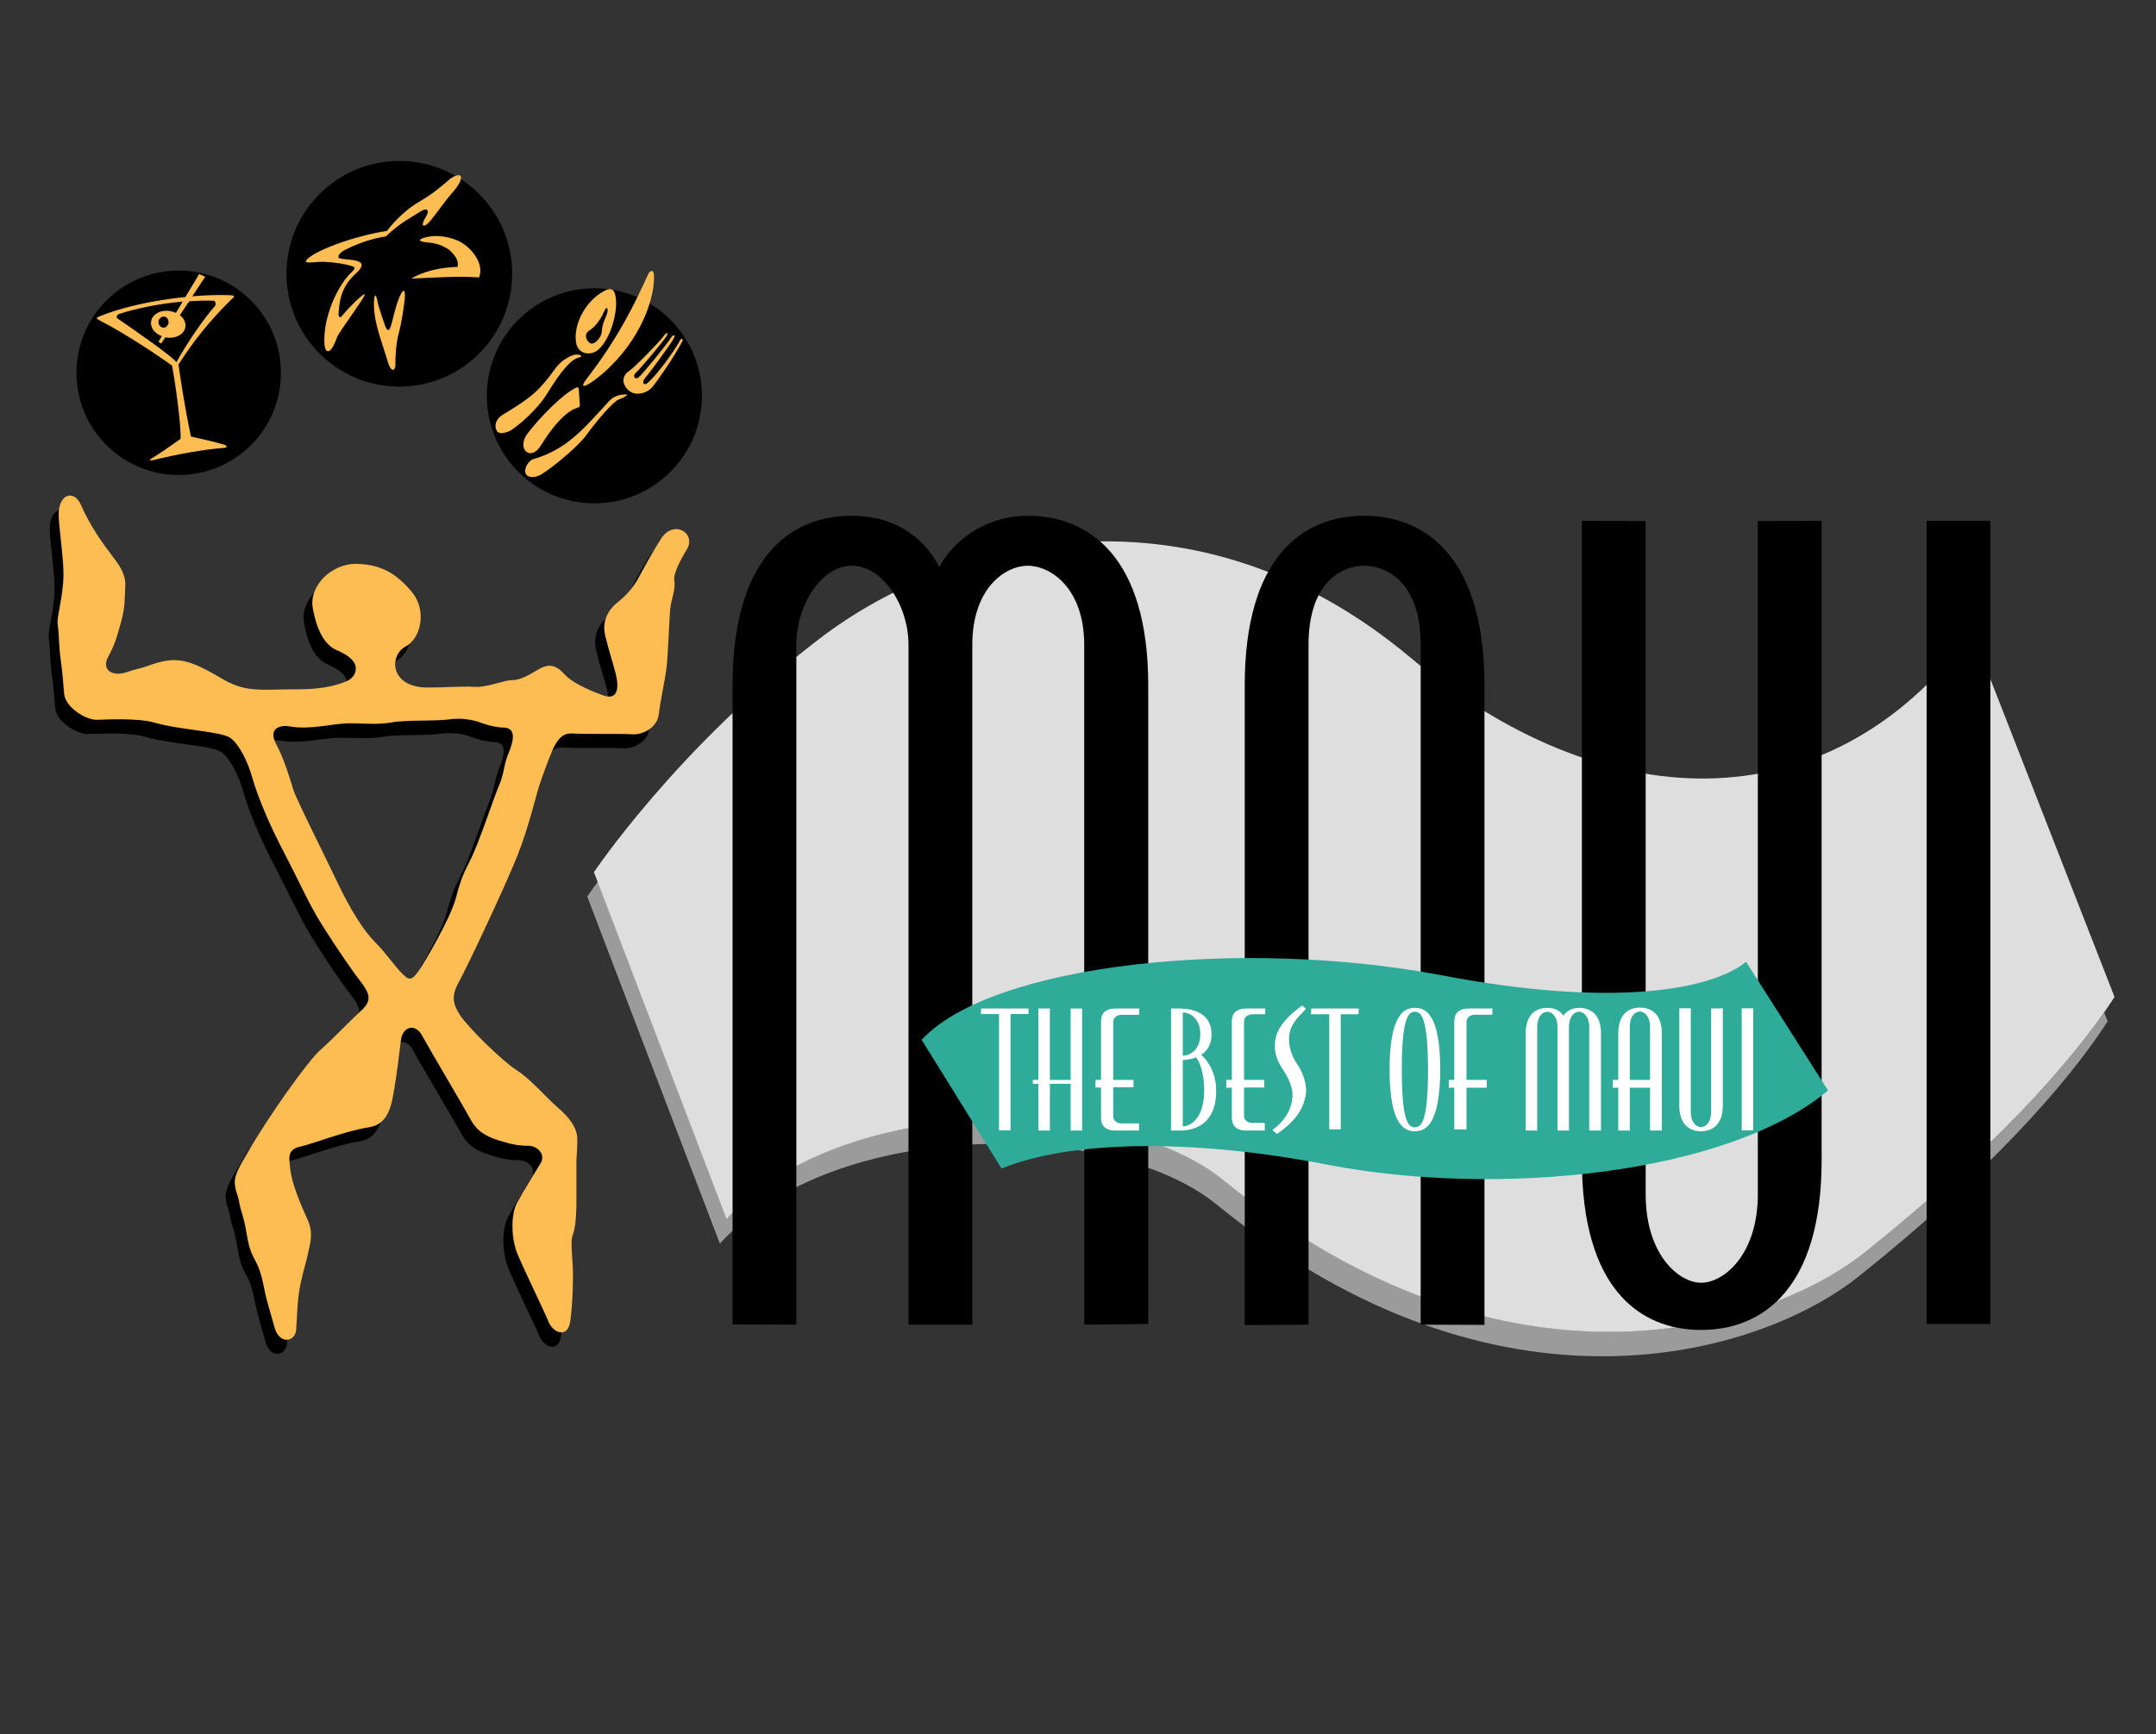 <svg enable-background="new 0 0 93.62 75.32" viewBox="0 0 93.62 75.32" xmlns="http://www.w3.org/2000/svg"><rect x="0" y="0" width="93.62" height="75.32" fill="#333333" stroke="none"/><path d="m.13-.04h93.38v75.36h-93.38z" fill="none"/><path d="m17.61 28.07c-.25.13-.41.39-.44.66.02-.01.03-.03.05-.04.27-.15.47-.43.57-.76-.06.05-.12.1-.18.14z"/><path d="m21.27 34.76c-.23.55-.87 2.5-1.23 3.2s-.44.95-.66 1.74c-.15.56-.76 1.71-1.21 2.48.35-.51 1.39-2.35 1.6-3.11.21-.78.3-1.04.66-1.74s.99-2.65 1.23-3.2c.23-.55.19-.87.42-1.42s.32-1.08-.19-1.1-.89-.17-1.12-.25-.74-.19-1.27-.11-1.93.02-2.5.13-1.23.04-1.88.04-1.63.28-2.52.13c-.48-.08-.87.1-.68.61.09-.01.19-.01.29.01.89.15 1.86-.13 2.52-.13s1.31.06 1.88-.04c.57-.11 1.97-.04 2.5-.13.53-.08 1.04.02 1.27.11.23.08.61.23 1.12.25s.42.55.19 1.1c-.23.56-.19.88-.42 1.43z"/><path d="m26.33 29.84c.04.14.06.27.07.4.45.04.46-.49.32-1.03-.15-.57-.25-.83-.44-1.59-.07-.28-.06-.52 0-.73-.28.27-.55.71-.39 1.36.18.76.29 1.02.44 1.59z"/><path d="m14.22 28.85c.38.17.71.37.81.63.01.03.01.07.02.1.34-.14.47-.46.37-.72s-.43-.47-.81-.63c-.61-.27-.9-1.08-1.03-1.84-.04-.22-.01-.44.07-.65-.34.36-.53.82-.45 1.27.11.76.41 1.58 1.02 1.84z"/><path d="m27.67 25.15c.13-.24.4-.74.67-1.21-.01.02-.03.03-.04.05-.28.43-.63 1.07-.86 1.5.08-.11.17-.23.23-.34z"/><path d="m11.91 57.62c-.22-.8-.36-1.21-.46-1.75-.1-.52-.22-.86-.35-1.1s-.28-.47-.4-1.22-.26-.98-.32-1.35c-.06-.38-.16-.41-.19-.83s.31-.89.62-1.44c.05-.09.1-.18.16-.27-.21.32-.39.63-.55.9-.31.55-.65 1.03-.62 1.44s.13.45.19.83.21.6.32 1.35c.12.75.26.99.4 1.22.13.24.25.57.35 1.1s.24.94.46 1.75.9.62.94.11c0-.06.01-.13.01-.2-.21.02-.45-.13-.56-.54z"/><path d="m11.98 37.72c.58 1.11 1.03 2.11 1.52 2.92.83 1.34 1.51 2.28 1.76 2.6.22.28.34.5.34.71.02-.02.05-.04.07-.06.49-.44.38-.75-.02-1.27-.25-.32-.93-1.27-1.76-2.6-.5-.81-.94-1.81-1.52-2.92-.59-1.12-1.15-2.37-1.44-3.39-.16-.58-.53-1.38-.93-1.67s-2.18-.34-3.31-.67c-.67-.19-1.9-.14-2.49-.12-.45.02-1.36-.52-1.42-1.12s-.06-.85-.15-1.48c-.09-.64-.07-1.17-.13-1.52s.25-1.23.25-2.22c0-.69-.2-2.05-.21-2.54 0-.08.01-.14.02-.21-.22.06-.41.34-.4.84.01.48.21 1.85.21 2.54 0 .99-.31 1.87-.25 2.22s.04.89.13 1.52c.09.64.09.88.15 1.48s.97 1.14 1.42 1.12c.58-.02 1.82-.08 2.49.12 1.13.33 2.91.37 3.31.67.4.29.77 1.09.93 1.67.28 1.01.84 2.26 1.43 3.38z"/><path d="m23.8 57.4c-.19-.48-1.11-2.35-1.36-2.98s-.29-1.65 0-2.19.79-1.33 1.02-1.71c.22-.38-.13-.76-.54-.76s-.76-.07-1.27-.23-.94-.37-1.23-.91-1.69-2.89-2.11-3.65c-.29-.54-.84-.39-.92.19 0 .03-.01.07-.01.11.19-.05.4.05.55.33.41.76 1.82 3.11 2.11 3.65s.72.75 1.23.91.86.23 1.27.23.76.38.54.76-.73 1.17-1.02 1.71-.25 1.56 0 2.19 1.17 2.51 1.36 2.98c.19.48.86.76.95-.06 0-.04.01-.07.01-.11-.23 0-.48-.2-.58-.46z"/><path d="m27.45 31.88c-.44-.03-2.09 0-2.48-.03-.38-.03-.6.02-.86.44-.05.07-.1.2-.17.35.18-.17.37-.19.64-.17.38.03 2.03 0 2.48.03.44.03 1.06-.28 1.14-.86-.23.17-.52.25-.75.24z"/><path d="m15.99 48.94c-.95.14-2.54.75-2.94.83-.48.09-.52.35-.5.66.04-.01.07-.02.11-.03.41-.08 1.99-.69 2.94-.83.55-.08.8-.45.94-.87-.14.12-.32.21-.55.24z"/><path clip-rule="evenodd" d="m6.42 28.92c1.13-.41 1.66-.36 3.09.48.37.22.76.43 1.29.51.55.08 1.25.03 1.7.03.89 0 1.68 0 2.54-.35.35-.14.48-.47.38-.73s-.43-.47-.81-.63c-.61-.27-.9-1.08-1.03-1.84-.16-.95.83-1.94 1.94-1.9.95.03 1.65.35 2.38 1.24.63.77.4 1.98-.29 2.35-.72.38-.7 1.78.97 1.78.63 0 1.51-.06 2.05-.03s1.24-.29 1.59-.29.7-.19 1.11-.44c.48-.29.79-.25 1.2.2.25.29.9.63 1.69.91.63.22.67-.38.51-.98-.15-.57-.25-.83-.44-1.59s.22-1.24.54-1.49.67-.63.86-.98.67-1.24 1.02-1.78c.54-.84 1.55-.24 1.11.48-.25.41-.6 1.05-.54 1.36.06.32-.1.73-.16 1.08s-.1 2.16-.19 2.79-.25 1.3-.32 1.9c-.06.6-.7.92-1.14.89s-2.09 0-2.48-.03c-.38-.03-.6.02-.86.44-.17.28-.51 1.21-.7 1.78s-.44 1.75-.95 3.05-2.22 4.92-2.54 5.49-.32.92.03 1.46 1.87 2.03 2.48 2.41c.6.38 1.3 1.21 1.78 1.62s.79.83.83 1.24c.03.41-.03.79-.03 1.17s0 .86 0 1.62-.06 1.24-.16 1.49-.03.83 0 1.36c.03.54 0 1.52-.1 2.35s-.76.54-.95.06-1.11-2.35-1.36-2.98-.29-1.65 0-2.19.79-1.33 1.02-1.71-.13-.76-.54-.76-.76-.07-1.27-.23-.94-.37-1.23-.91-1.69-2.89-2.11-3.65c-.29-.54-.84-.39-.92.19-.06.48-.17 1.49-.34 2.42-.11.6-.3 1.27-1.06 1.38-.95.14-2.54.75-2.94.83-.63.12-.51.53-.47.97.06.59.42 1.48.76 2.22.25.56.13.94-.02 1.61-.08.36-.27.93-.36 1.57-.08.55-.08 1.1-.12 1.59-.03.51-.72.69-.94-.11s-.36-1.21-.46-1.75c-.1-.52-.22-.86-.35-1.1s-.28-.47-.4-1.22-.26-.98-.32-1.35c-.06-.38-.16-.41-.19-.83-.03-.41.31-.89.62-1.44.81-1.42 2.56-3.89 3.1-4.36s1.28-1.26 1.76-1.69c.49-.44.38-.75-.02-1.27-.25-.32-.93-1.27-1.76-2.6-.5-.81-.94-1.81-1.52-2.92-.59-1.12-1.15-2.37-1.44-3.39-.16-.58-.53-1.38-.93-1.67s-2.18-.34-3.31-.67c-.67-.19-1.9-.14-2.49-.12-.45.02-1.36-.52-1.42-1.12s-.06-.85-.15-1.48c-.09-.64-.07-1.17-.13-1.52s.25-1.23.25-2.22c0-.69-.2-2.05-.21-2.54-.02-.94.67-1.14.97-.44.42.95.93 1.65 1.48 2.37.24.32.47.72.44 1.12-.04.74.01.85-.19 1.61s-.34 1.1-.55 1.48c-.3.55.14.88.78.68.35-.13.62-.16.94-.28zm6.18 2.63c-.52-.09-.95.13-.61.76s.63 1.59.74 1.97 1.4 2.94 1.93 4.06 1.12 2.07 1.61 2.56.89 1.08 1.16 1.35c.28.28.4.4.72-.04s1.42-2.37 1.63-3.15.3-1.04.66-1.74.99-2.65 1.23-3.2.19-.87.42-1.42.32-1.08-.19-1.1-.89-.17-1.12-.25-.74-.19-1.27-.11-1.93.02-2.5.13-1.23.04-1.88.04c-.67.01-1.64.29-2.53.14z" fill="#febd52" fill-rule="evenodd"/><circle cx="7.76" cy="16.19" r="4.44"/><circle cx="17.34" cy="11.89" r="4.9"/><circle cx="25.81" cy="17.19" r="4.67"/><path clip-rule="evenodd" d="m17.86 12.1c.55-.34 1.33-.49 2.01-.51.04-.22-.02-.4-.3-.68-.14-.14-.52-.34-.9-.37-.51-.03-.59-.15-.11-.25.31-.07.77-.06 1.27.14.64.26 1.22 1.05.97 1.62-.89-.07-2 .01-2.94.05zm1.82-3.78c.25-.28.38-.55.33-.66s-.3-.04-.55.18c-.49.43-.85.69-1.24.91-.49.28-1.03.77-1.42 1.28-1.44.22-3.23.88-3.51 1.29-.1.15.44.04.75.05.51.02.99.1 1.25.19.16.06.13.11-.03.27-.56.52-1.12 1.73-1.17 2.75-.03.5.04.7.18.67.12-.03.25-.28.37-.61.07-.21 1.21-1.73 1.2-1.85-.01-.11-.69.56-.99.93-.11.14-.15-.02-.15-.07.03-.49.08-1.16.73-1.75.77-.69-.3-.58-.67-.68-.16-.04 0-.25.17-.34.73-.38 1.39-.55 1.82-.61.66-.63 1.22-.89 1.5-1.08.29-.19.43-.07.24.23-.25.39-.12.56.23.13.29-.36.62-.84.96-1.23zm-3.29 4.76c-.02-.17-.13-.44-.15-.01-.04.87.31 1.67.62 2.71.12.39.32.35.31.02s.04-.96.15-1.35.25-1.28.26-1.56-.05-.41-.23 0-.3 1.04-.38 1.28-.16.19-.23.02c-.08-.21-.31-.88-.35-1.11z" fill="#febd52" fill-rule="evenodd"/><path clip-rule="evenodd" d="m28.4 12.03c.01 1.16-.78 3.09-2.52 4.43-.55.42-.7.37-.42.01 1.38-1.78 2.11-3.29 2.69-4.57.06-.12.25-.28.25.13zm-3.47 4.85c-.77.43-1.97 1.81-2.12 2.1-.3.61.27 1.01.66.39.74-1.18 1.24-1.53 1.54-1.64.14-.05.17-.05.17-.14s-.04-.47-.05-.71c-.02-.06-.04-.09-.2 0zm2.27.25c-.22 0-.52.03-.77.31-1.14 1.25-1.84 2.08-3.27 2.5-.23.07-.41.42-.34.61.07.2.4.23.69.05.57-.35 1.64-1.27 1.94-1.69.46-.63 1.17-1.47 1.42-1.56.16-.05.47-.22.33-.22zm2.42-2.29c.07-.13-.04-.18-.1-.04s-.85 1.36-1.41 1.84c-.14.12-.27-.02-.1-.22.25-.29 1.08-1.43 1.24-1.71.12-.21-.03-.19-.13-.02-.14.24-1.18 1.51-1.37 1.68-.16.15-.31-.02-.14-.18.2-.18 1.18-1.34 1.34-1.6.11-.19-.05-.13-.12-.01-.12.19-1.26 1.37-1.51 1.53s-.38.49-.05.82.85.11 1.03-.09.96-1.31 1.32-2zm-4.52.7c.26-.07.12-.14-.07-.14-.24 0-.68.28-.89.57-.69.95-.99 1.25-2.29 2.03-.4.24-.38.59-.25.75.11.12.44.04.63-.09.42-.28 1.14-.95 1.48-1.49.33-.53.94-1.51 1.39-1.63zm-.09-.69c.07.55.66.63.99.32.56-.53.82-1.67.74-2.23-.06-.44-.23-.49-.66-.21-.72.47-1.17 1.39-1.07 2.12zm1.22-1.32c.09-.21.17-.2.15 0s-.24.48-.25.89c-.01.23-.35.62-.53.47s-.24-.4.01-.55.49-.5.62-.81z" fill="#febd52" fill-rule="evenodd"/><path clip-rule="evenodd" d="m9.96 12.82c-.53-.02-1.07 0-1.61.05l.56-.85-.26-.12-.6 1c-1.41.14-2.78.45-3.73.84-.15.06-.19.08.09.22 1.08.55 2.69 1.64 3.06 1.92.11.54.41 2.61.37 3.18-.48.34-.92.65-1.27.86-.12.07-.04.09.1.06 1.01-.25 2.21-.47 3.09-.53.1-.01.1-.1 0-.13-.5-.15-.95-.24-1.47-.36-.31-1.5-.44-2.46-.54-3.13.68-1.05 1.32-1.86 2.3-2.83.1-.08.22-.17-.09-.18zm-.62.46c-.56.65-1.21 1.61-1.68 2.45-.17-.24-1.64-1.27-2.57-1.91-.05-.04-.01-.15.07-.18.7-.23 1.71-.45 2.76-.54v.02l-.28.47c-.08-.04-.16-.06-.25-.08-.41-.07-.78.14-.83.45-.04.27.16.53.47.64l-.15.24.12.08.18-.27c.01 0 .03.01.04.01.41.06.78-.14.83-.46.03-.19-.07-.38-.24-.51l.35-.53c.03-.02.05-.05.08-.08.34-.02.68-.03 1.01-.02.1-.01.15.14.09.22zm-2.02.71c0 .13-.1.24-.22.24s-.22-.11-.22-.24.1-.24.22-.24c.12-.01.22.1.22.24z" fill="#febd52" fill-rule="evenodd"/><path clip-rule="evenodd" d="m80.99 54.38c-4.24 3.38-15.58 6.87-27.85-3.13-4.57-3.72-16.59-3.81-21.58 1.69l-5.6-14.65c-.3.41-.46.65-.46.65l5.76 15.07c4.99-5.5 17.01-5.42 21.58-1.69 12.27 10 23.61 6.51 27.85 3.13 5.42-4.32 8.97-8.21 10.83-11.09l-.15-.39c-1.97 2.8-5.38 6.43-10.38 10.41z" fill="#9b9b9b" fill-rule="evenodd"/><path clip-rule="evenodd" d="m91.82 43.3-6.18-15.83c-6.36 8.58-16.2 7.96-24.38 1.1-9.41-7.89-19.89-5.25-25.65-.85-6.2 4.74-9.82 10.16-9.82 10.16l5.76 15.07c4.99-5.5 17.01-5.42 21.58-1.69 12.27 10 23.61 6.51 27.85 3.13 5.42-4.32 8.98-8.22 10.84-11.09z" fill="#dedede" fill-rule="evenodd"/><path d="m47.08 57.53v-29.52c0-2.48-1.47-3.44-2.45-3.44s-2.41.97-2.41 3.44v29.52h-2.77v-29.52c0-1.73-1.13-3.44-2.46-3.44s-2.41 1.71-2.41 3.44v29.52l-2.77-.01v-27.75c0-5.56 2.5-7.37 5.18-7.37 2.19 0 3.3 1.27 3.8 2.22.49-.95 1.83-2.22 3.84-2.22 2.68 0 5.23 1.81 5.23 7.37v27.73z"/><path d="m61.69 57.53v-12.22h-4.87v12.22l-2.77.02v-12.24h-1.34v-2.24h1.34v-13.3c0-5.56 2.5-7.37 5.18-7.37s5.23 1.81 5.23 7.37v27.77zm0-29.52c0-2.79-1.54-3.44-2.46-3.44-.9 0-2.41.65-2.41 3.44v15.05h4.87z"/><path d="m79.1 22.62v27.77c0 5.56-2.55 7.37-5.23 7.37s-5.18-1.81-5.18-7.37v-27.77l2.77.01v29.24c0 2.61 1.43 3.84 2.41 3.84.99 0 2.46-1.23 2.46-3.84v-29.24z"/><path d="m86.43 22.62v34.88h-2.77v-34.88z"/><path d="m40.02 45.16 3.47 5.59c2.88-1.18 8.04-1.35 14.14-.17 7.37 1.43 17.35.45 21.75-3.22l-3.56-5.59c-1.44 1.19-5.67 2.03-13.2.59-8.71-1.66-19.55-.5-22.6 2.8z" fill="#2fab9a"/><g fill="#fff"><path d="m44.66 44.04h-.78v5.05h-.5v-5.05h-.78v-.24h2.06"/><path d="m46.49 49.1v-2.03h-.9v2.03h-.5v-2.03h-.24v-.17h.24v-3.1h-.24.74v3.1h.9v-3.1h.74-.24v5.3z"/><path d="m48.56 49.1c-.23 0-.42 0-.59-.14-.15-.13-.16-.3-.16-.5v-1.23h-.24v-.33h.24v-2.46c0-.2.01-.37.16-.5.17-.14.36-.14.59-.14h.91v.27h-.76c-.11 0-.2.03-.27.09s-.1.14-.1.24v2.5h.88v.32h-.88v1.24c0 .1.02.18.1.24.07.06.16.09.27.09h.75v.31z"/><path d="m51.23 49.1h-.38v-.17-4.96-.17h.4c.47 0 1.36.16 1.36 1.12 0 .54-.29.79-.45.89.18.16.65.66.65 1.56.01 1.36-.83 1.73-1.58 1.73zm.13-5.13v1.88c.41-.02.76-.34.76-.94s-.35-.92-.76-.94zm.57 1.95c-.17.08-.47.12-.57.12v2.88c.33 0 .93-.35.93-1.56 0-.79-.21-1.28-.36-1.44z"/><path d="m54.94 44.05h-.55c-.11 0-.2.03-.27.09s-.1.14-.1.24v2.52h.88v.33h-.88v1.21c0 .1.02.18.1.24.07.06.16.09.27.09h.53v.33h-.68c-.23 0-.42 0-.59-.14-.15-.13-.16-.3-.16-.5v-1.22h-.24v-.34h.24v-2.46c0-.2.01-.37.16-.5.17-.14.36-.14.59-.14h.7z"/><path d="m55.45 49.25-.2-.17c.49-.36.81-.81.87-1.41.04-.4-.15-.83-.43-1.25-.31-.47-.36-.82-.32-1.19.06-.63.62-1.16 1.17-1.56l.17.14-.18.2c-.32.3-.52.63-.55.98-.04.43.1.86.34 1.21.32.48.42.94.39 1.27-.1.85-.68 1.37-1.26 1.78z"/><path d="m56.94 43.8h2.06l-.01.25h-.77v5h-.5v-5h-.79z"/><path d="m61.44 49.13c-.45 0-1.1-.26-1.1-2.68s.65-2.68 1.1-2.68 1.1.26 1.1 2.68c-.01 2.42-.65 2.68-1.1 2.68zm0-5.19c-.29 0-.57.29-.57 2.51s.27 2.51.57 2.51c.29 0 .57-.29.57-2.51-.01-2.22-.28-2.51-.57-2.51z"/><path d="m64.8 44.07h-.75c-.11 0-.2.03-.27.09s-.1.14-.1.24v2.5h.88v.34h-.88v1.81h-.53v-1.81h-.24v-.34h.24v-2.46c0-.2.01-.37.16-.5.17-.14.36-.14.59-.14h.91"/><path d="m69.01 49.1v-4.48c0-.51-.27-.68-.44-.68-.18 0-.44.16-.44.68v4.48h-.5v-4.48c0-.51-.27-.68-.44-.68-.18 0-.44.16-.44.68v4.48h-.5v-4.21c0-.84.45-1.12.94-1.12.4 0 .6.19.69.34.09-.14.33-.34.69-.34.49 0 .95.27.95 1.12v4.21z"/><path d="m71.65 49.1v-1.86h-.88v1.86h-.5v-1.86h-.24v-.34h.24v-2.02c0-.84.45-1.12.94-1.12s.95.27.95 1.12v4.22zm0-4.49c0-.51-.27-.68-.44-.68-.18 0-.44.16-.44.68v2.29h.88z"/><path d="m74.81 43.79v4.22c0 .84-.46 1.12-.95 1.12-.48 0-.94-.27-.94-1.12v-4.22h.5v4.48c0 .51.26.68.44.68s.44-.16.44-.68v-4.47"/><path d="m76.13 43.79v5.3h-.5v-5.3"/></g></svg>